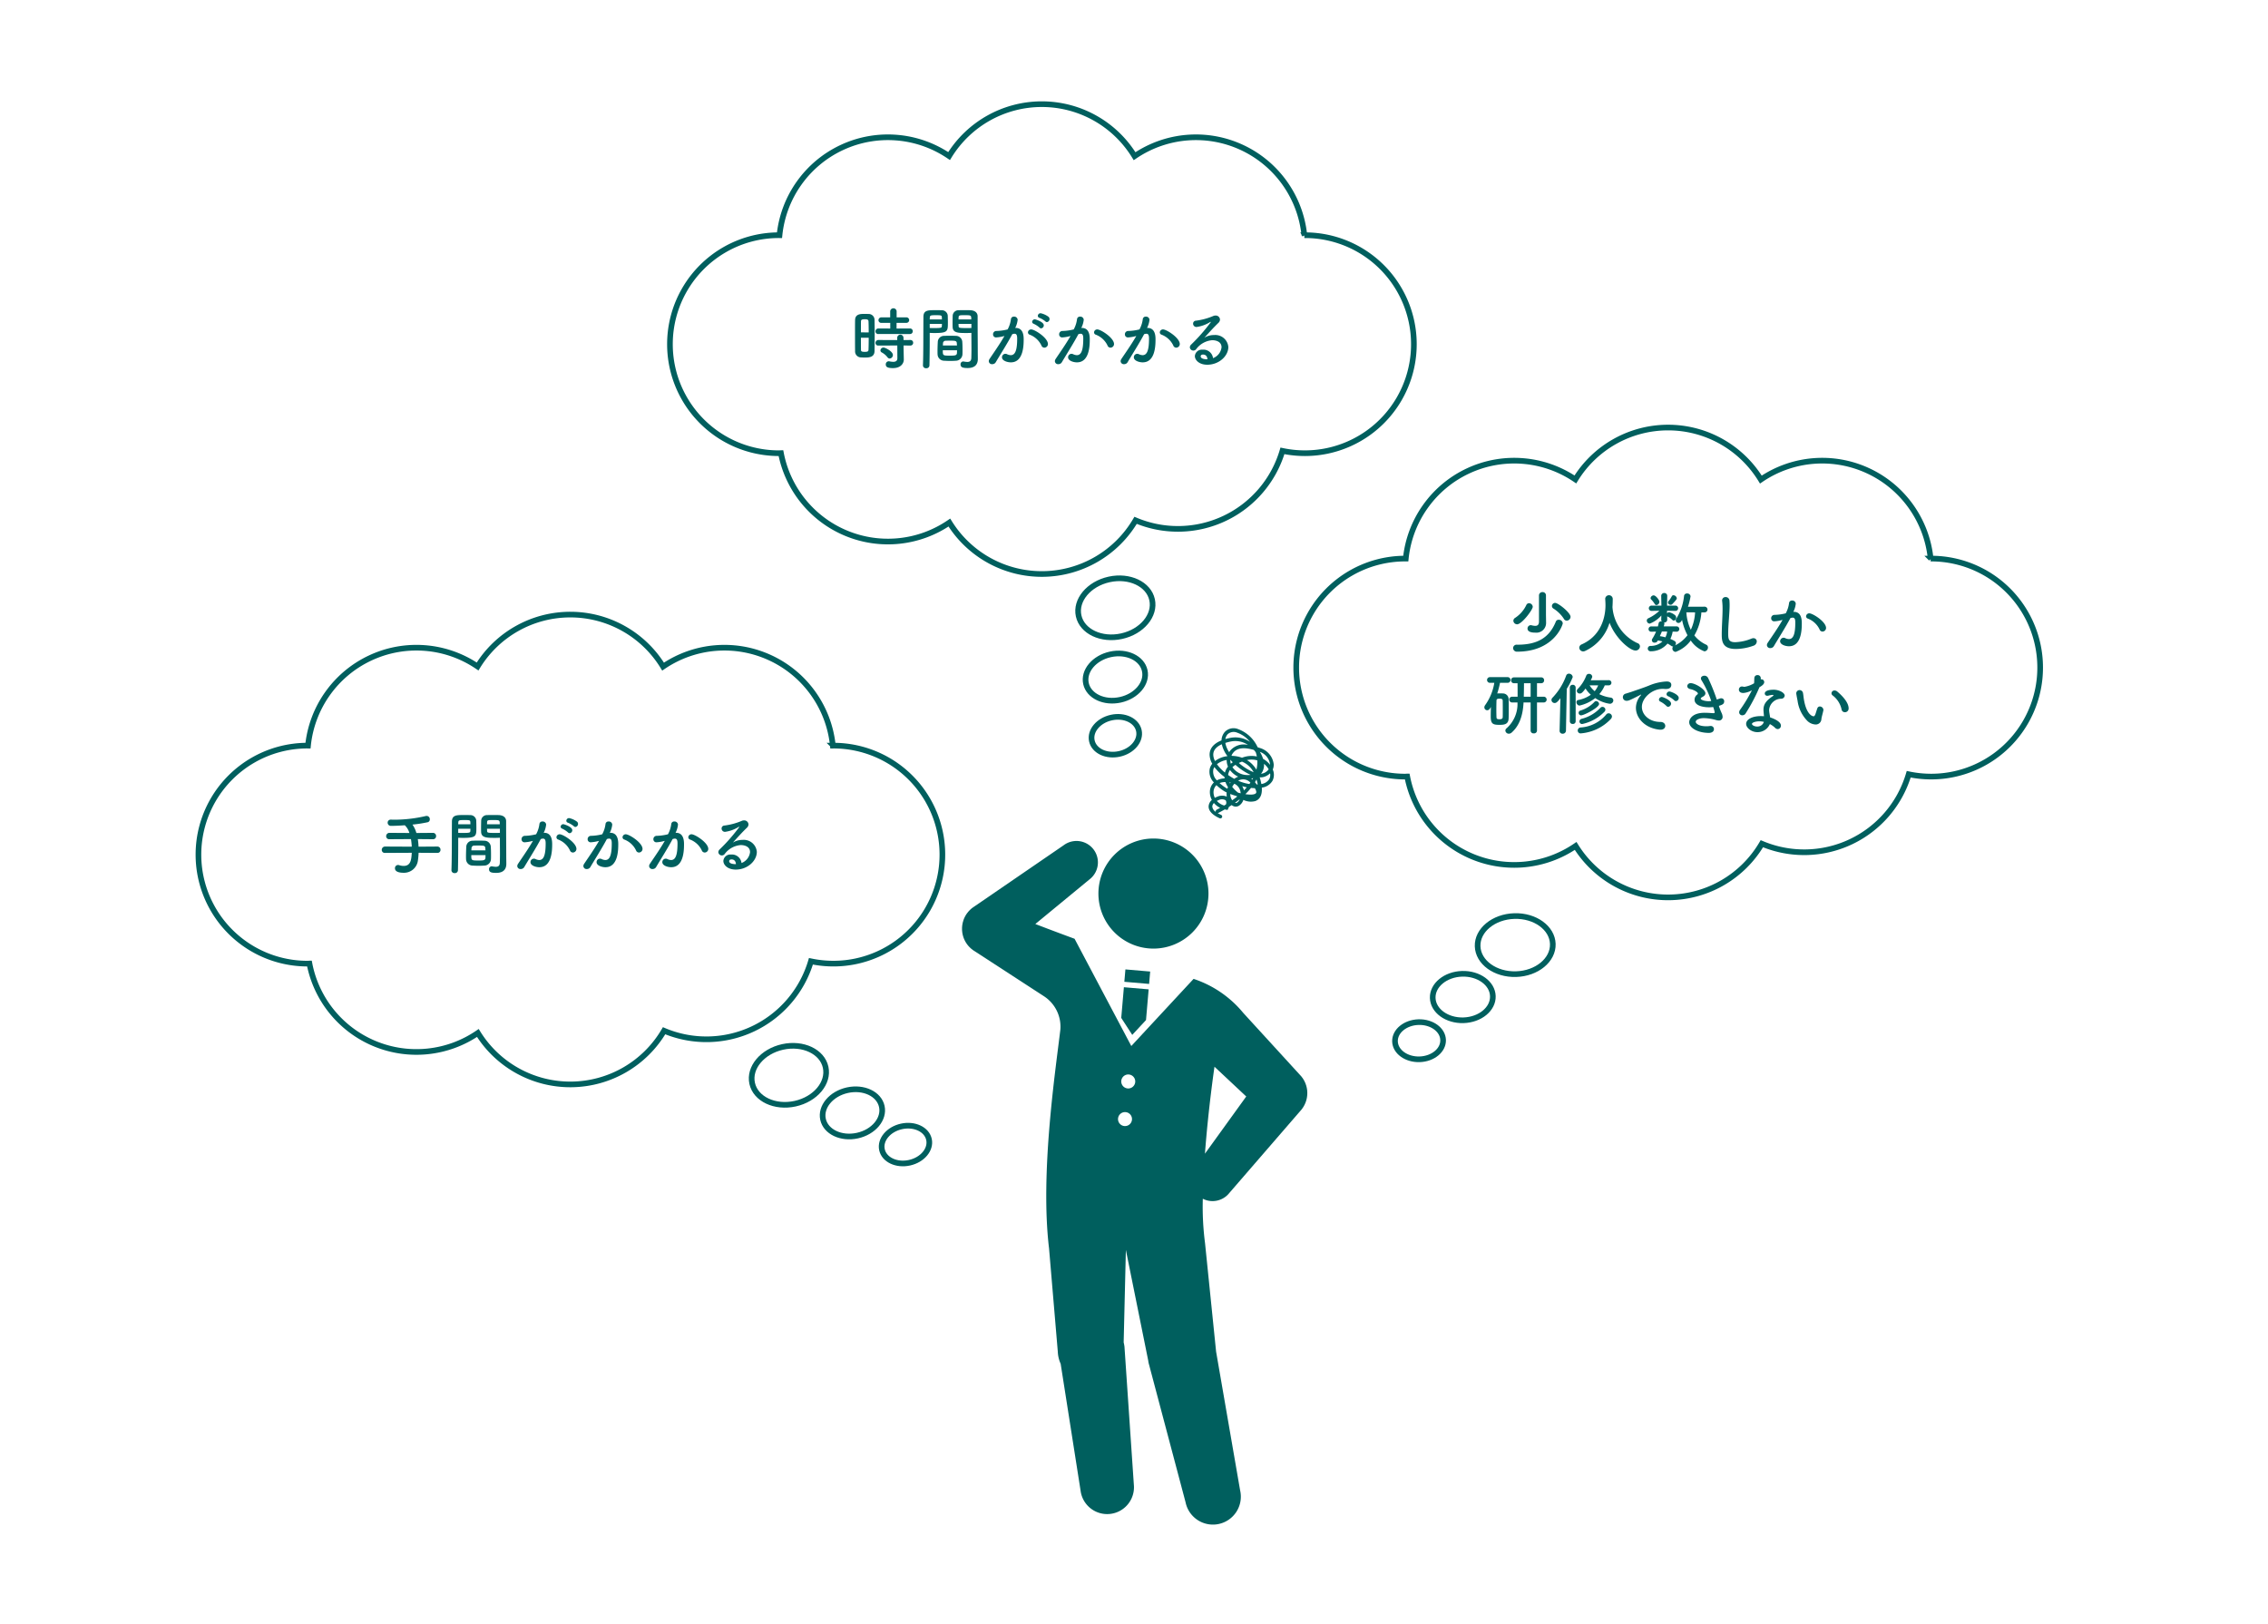 <svg xmlns="http://www.w3.org/2000/svg" viewBox="0 0 401.469 287.453"><defs><style>.cls-1{fill:#fff;}.cls-2{fill:#005f5e;}.cls-3{fill:none;stroke:#005f5e;stroke-miterlimit:10;}</style></defs><title>komaruhito_1</title><g id="レイヤー_2" data-name="レイヤー 2"><g id="レイヤー_1-2" data-name="レイヤー 1"><rect class="cls-1" width="401.469" height="287.453"/><path class="cls-2" d="M213.918,158.161a9.741,9.741,0,1,1-9.74-9.74A9.741,9.741,0,0,1,213.918,158.161Z"/><rect class="cls-2" x="200.213" y="170.673" width="2.2" height="4.401" transform="translate(11.816 358.624) rotate(-85.082)"/><polygon class="cls-2" points="200.426 183.176 202.861 180.553 203.329 175.117 198.944 174.74 198.477 180.175 200.426 183.176"/><path class="cls-2" d="M231.403,193.218c-.005-.082-.008-.162-.017-.243-.007-.06-.017-.119-.027-.179-.013-.088-.025-.177-.044-.265-.011-.054-.026-.105-.039-.158-.022-.093-.045-.185-.074-.278-.016-.049-.034-.097-.052-.147-.032-.091-.064-.184-.102-.274-.022-.053-.05-.104-.074-.157-.038-.083-.076-.166-.12-.247-.033-.062-.072-.122-.108-.183-.041-.068-.08-.138-.126-.205-.048-.07-.102-.138-.153-.206-.041-.054-.079-.109-.123-.162-.059-.071-.124-.138-.189-.206-.039-.043-.075-.088-.117-.13l-9.979-10.91a19.174,19.174,0,0,0-8.777-6.004l-11.025,11.883-10.043-18.983c-3.977-1.463-6.947-2.611-6.947-2.611l9.568-7.88a3.79,3.79,0,0,0-4.557-6.058l-15.928,10.919c-.068.047-.137.091-.205.141v.001l-.006.005c-.119.09-.236.187-.348.289-.039.037-.074.076-.113.114-.07.068-.139.135-.205.208-.068.079-.133.161-.197.243-.027.037-.059.071-.086.108a4.589,4.589,0,0,0-.646,1.235c-.027.078-.047.157-.068.236-.019.064-.041.127-.057.193-.024.101-.041.203-.059.304-.008.046-.018.091-.024.138-.014.091-.019.183-.027.274-.004.06-.012.119-.014.178-.004.071,0,.142,0,.213,0,.081-.002.162.004.243.002.047.01.093.014.139.008.105.018.21.035.314.002.022.008.043.012.066a4.587,4.587,0,0,0,1.162,2.365c.031.034.064.065.098.097.072.075.146.15.225.221.07.063.145.119.217.176.047.036.088.074.137.109a4.215,4.215,0,0,0,.353.233c.01.006.018.014.029.02l12.301,7.997a6.431,6.431,0,0,1,2.82,5.816c-.842,7.157-3.613,25.393-2.006,38.75l1.551,18.297a5.744,5.744,0,0,0,.506,2.141l3.523,22.437a4.745,4.745,0,0,0,9.43-1.06l-1.66-24.421a5.978,5.978,0,0,0-.141-.756l.391-16.358,3.955,19.582c.021.145.041.292.073.438l6.539,24.645a4.942,4.942,0,1,0,9.655-2.111l-4.254-24.568c-.005-.047-.007-.094-.013-.141l-1.94-19.027a50.225,50.225,0,0,1-.397-7.877,3.787,3.787,0,0,0,4.696-1.022l12.755-14.738.023-.027.021-.025c.056-.07.103-.144.154-.217.035-.049.072-.097.104-.147.048-.073.089-.149.131-.224.034-.059.07-.118.102-.179.041-.078.074-.158.109-.238.026-.059.055-.117.079-.177.033-.085.061-.171.089-.258.018-.057.039-.112.056-.169.025-.087.043-.177.064-.266.013-.057.027-.115.039-.173.015-.085.024-.171.035-.256.008-.064.019-.127.024-.191.008-.079.008-.157.011-.236.002-.071.007-.143.006-.214C231.412,193.355,231.407,193.287,231.403,193.218Zm-32.367,6.096a1.237,1.237,0,1,1,1.34-1.127A1.237,1.237,0,0,1,199.036,199.313Zm.574-6.658a1.238,1.238,0,1,1,1.34-1.127A1.239,1.239,0,0,1,199.61,192.656Zm13.684,11.548c.601-8.057,1.688-15.392,1.688-15.392l5.621,5.268Z"/><path class="cls-2" d="M225.298,136.201a2.091,2.091,0,0,0,.168-.901,3.392,3.392,0,0,0-2.42-2.896c-.132-.043-.273-.09-.425-.139a6.117,6.117,0,0,0-3.407-3.192l-.015-.004a2.143,2.143,0,0,0-2.389.48,2.407,2.407,0,0,0-.587,1.503c-1.735.697-2.125,1.743-2.104,2.58a3.401,3.401,0,0,0,.468,1.554,2.312,2.312,0,0,0-.424.805,2.679,2.679,0,0,0,.715,2.503,2.309,2.309,0,0,0-.709,1.568,2.881,2.881,0,0,0,.35,1.529,1.621,1.621,0,0,0-.575,1.121c-.021.552.298,1.369,1.945,2.119a.375.375,0,0,0,.037.014.324.324,0,0,0,.231-.604,6.168,6.168,0,0,1-.605-.314.321.321,0,0,0,.112-.035q.595-.309,1.13-.621c.085.019.172.037.262.051l.238.04.105-.218c.056-.114.102-.223.142-.326q.249-.158.485-.316a1.103,1.103,0,0,0,1.226.147,1.869,1.869,0,0,0,.84-1.062,3.042,3.042,0,0,0,2.09.211c.554-.187,1.296-.743,1.178-2.387a2.561,2.561,0,0,0,1.881-1.196A2.34,2.34,0,0,0,225.298,136.201Zm-1.552-.999a3.324,3.324,0,0,1,.485.471,2.968,2.968,0,0,1,.342.502,1.971,1.971,0,0,1-.918.684,1.345,1.345,0,0,1-.431.087,2.111,2.111,0,0,0,.254-.377A2.587,2.587,0,0,0,223.747,135.202Zm1.072.117a.488.488,0,0,1,0,.051c-.028-.038-.06-.076-.09-.113a4.073,4.073,0,0,0-1.143-.939,5.094,5.094,0,0,0-.572-1.24A2.721,2.721,0,0,1,224.819,135.319Zm-2.185,3.53c-.055.003-.11.005-.166.007-.112-.155-.225-.293-.318-.404q.148-.245.271-.484A8.729,8.729,0,0,1,222.634,138.849Zm-.072-4.258a5.499,5.499,0,0,1-.158,1.647,4.827,4.827,0,0,0-1.678-1.701A3.739,3.739,0,0,1,222.562,134.591Zm-3.269.458q.259-.125.556-.239a4.113,4.113,0,0,1,2.067,1.874A9.355,9.355,0,0,1,219.293,135.048Zm2.087,2.107a4.4,4.4,0,0,1-.707.024,3.182,3.182,0,0,1-2.513-1.395,3.942,3.942,0,0,1,.535-.407A10.513,10.513,0,0,0,221.38,137.155Zm.44.584c-.041.076-.084.153-.128.23-.07-.062-.141-.12-.211-.172C221.599,137.781,221.712,137.762,221.819,137.739Zm.418-4.649c.018.023.034.047.051.07a5.495,5.495,0,0,1,.191.738,4.591,4.591,0,0,0-2.515.179c-.04.014-.078.027-.116.041a5.43,5.43,0,0,0-1.785-.326c-.022-.027-.044-.055-.065-.082a2.462,2.462,0,0,1,.264-.431c.854-1.128,2.404-.907,3.688-.542C222.052,132.853,222.149,132.972,222.237,133.09Zm-4.865,6.236c-.038.094-.073.189-.103.285a3.495,3.495,0,0,1-.309-.178,8.702,8.702,0,0,1-1.078-.825,2.569,2.569,0,0,1,.893-.181c.05-.002.1-.003.148-.003A4.292,4.292,0,0,0,217.372,139.326Zm.267-.856c.07.01.139.022.206.037-.038.051-.077.103-.113.157C217.698,138.599,217.667,138.535,217.638,138.47Zm.239-3.288a1.975,1.975,0,0,1-.083-.708c.134.152.275.303.422.45Q218.033,135.051,217.878,135.182Zm-1.045,1.565a7.714,7.714,0,0,1-1.416-1.482,3.738,3.738,0,0,1,1.728-.75,2.723,2.723,0,0,0,.23,1.174A2.765,2.765,0,0,0,216.833,136.746Zm.746-3.616a4.313,4.313,0,0,1-.678-1.633,9.017,9.017,0,0,1,1.018-.258,4.019,4.019,0,0,1,2.994.612,3.166,3.166,0,0,0-3.169,1.038C217.685,132.968,217.63,133.049,217.579,133.13Zm-.274-3.162a1.576,1.576,0,0,1,1.702-.282l.011.003a5.017,5.017,0,0,1,2.241,1.613,4.649,4.649,0,0,0-3.464-.699c-.323.063-.62.136-.892.215A1.752,1.752,0,0,1,217.304,129.968Zm-2.537,3.647c-.022-.905.648-1.496,1.512-1.882a5.327,5.327,0,0,0,.962,2.05.374.374,0,0,1,.022.032l-.007.025a4.494,4.494,0,0,0-2.18.864A2.575,2.575,0,0,1,214.767,133.615Zm.019,2.555a1.591,1.591,0,0,1,.18-.399,8.615,8.615,0,0,0,1.784,1.746c.004.09.011.178.021.262l-.021.001a3.104,3.104,0,0,0-1.346.338A2.123,2.123,0,0,1,214.786,136.17Zm.029,3.934a1.721,1.721,0,0,1,.508-1.133,8.785,8.785,0,0,0,1.282,1.004,4.498,4.498,0,0,0,.529.29,2.789,2.789,0,0,0,.026.738,2.061,2.061,0,0,0-1.655.003,3.132,3.132,0,0,0-.463.212A2.246,2.246,0,0,1,214.815,140.103Zm.552,3.216a.323.323,0,0,0-.162.373,1.242,1.242,0,0,1-.613-.954.944.944,0,0,1,.297-.601,3.347,3.347,0,0,0,1.097.851C215.783,143.1,215.578,143.21,215.367,143.32Zm1.332-.742a2.716,2.716,0,0,1-1.296-.818,2.317,2.317,0,0,1,.323-.144,1.248,1.248,0,0,1,1.236.042.786.786,0,0,1,.041.735Q216.854,142.485,216.699,142.578Zm1.796-4.724a10.38,10.38,0,0,1-1.097-.678,1.985,1.985,0,0,1,.324-.885,3.756,3.756,0,0,0,1.46,1.179A2.917,2.917,0,0,0,218.495,137.854Zm.009.872a1.891,1.891,0,0,1,1.044,1.264,2.185,2.185,0,0,1,.067.423c-.152-.035-.306-.072-.457-.113a5.451,5.451,0,0,1-1.038-1.028A2.946,2.946,0,0,1,218.504,138.725Zm-.388,2.93a1.924,1.924,0,0,1-.338-1.119c.338.128.711.252,1.1.36.04.029.082.059.123.088Q218.582,141.325,218.116,141.656Zm.843.421a.419.419,0,0,1-.347.022q.445-.321.836-.641A1.197,1.197,0,0,1,218.959,142.077Zm1.235-2.173c-.006-.026-.013-.051-.02-.077a2.646,2.646,0,0,0-.287-.684,7.689,7.689,0,0,0,.813.209C220.541,139.537,220.373,139.721,220.194,139.903Zm-1.019-1.718a1.728,1.728,0,0,1,2.164.339c-.057.083-.116.166-.178.249l-.03-.004A7.631,7.631,0,0,1,219.175,138.185Zm3.142,2.213c-.245.28-.992.299-1.872.17a12.071,12.071,0,0,0,1.003-1.107c.237.025.462.04.672.044C222.379,139.927,222.453,140.243,222.317,140.399Zm2.359-2.496a1.954,1.954,0,0,1-1.399.865,9.671,9.671,0,0,0-.295-1.181,2.12,2.12,0,0,0,.913-.127,2.84,2.84,0,0,0,.927-.583A1.531,1.531,0,0,1,224.676,137.903Z"/><path class="cls-2" d="M74.101,150.944a13.102,13.102,0,0,1-.12,1.331,2.477,2.477,0,0,1-2.542,2.207c-.78,0-1.523-.18-1.523-.792a.556.556,0,0,1,.54-.588.682.682,0,0,1,.204.036,2.734,2.734,0,0,0,.791.132c1.295,0,1.367-1.188,1.439-2.326l-4.726.023a.527.527,0,0,1-.587-.527.583.583,0,0,1,.587-.6l4.726.023a12.146,12.146,0,0,0-.144-1.343l-3.802.023a.527.527,0,0,1-.588-.527.583.583,0,0,1,.588-.6l3.526.024a3.111,3.111,0,0,0-.815-1.367c-.936.071-1.811.107-2.435.107a.564.564,0,0,1-.6-.563.532.532,0,0,1,.576-.54h.012c.168,0,.348.013.528.013a24.535,24.535,0,0,0,5.613-.648.949.949,0,0,1,.18-.023.571.571,0,0,1,.552.611.492.492,0,0,1-.36.504,23.874,23.874,0,0,1-2.71.42,4.77,4.77,0,0,1,.695,1.487l2.926-.024a.55.55,0,0,1,.564.576.531.531,0,0,1-.564.551l-2.674-.023a11.606,11.606,0,0,1,.132,1.343l3.322-.023a.55.55,0,0,1,.563.575.53.53,0,0,1-.563.552Z"/><path class="cls-2" d="M80.488,154.541a.522.522,0,0,1-.575-.491v-.024c.084-2.194.06-5.984.084-8.587,0-1.176.827-1.176,2.051-1.176.455,0,.936,0,1.163.012a1.044,1.044,0,0,1,1.092.948c.012.419.023.852.023,1.271,0,1.512-.023,1.812-2.387,1.812-.312,0-.611-.012-.827-.024v1.08c0,1.295-.012,2.974-.048,4.665A.526.526,0,0,1,80.488,154.541Zm2.782-8.647c0-.132-.012-.252-.012-.371-.023-.336-.084-.372-1.043-.372-.983,0-1.067.036-1.092.468,0,.084-.012.18-.012.275Zm-2.158.792v.731c.168.012.527.012.888.012,1.163,0,1.247-.048,1.259-.384,0-.107.012-.228.012-.359Zm4.653,6.524c-.324.023-.684.036-1.031.036-.36,0-.72-.013-1.044-.036a1.162,1.162,0,0,1-1.188-1.115c-.012-.168-.012-.372-.012-.576,0-.539.024-1.163.048-1.643a1.106,1.106,0,0,1,1.128-1.067c.312-.013.647-.024.972-.024.396,0,.791.012,1.139.024a1.126,1.126,0,0,1,1.092.983c.036.42.048.947.048,1.439,0,.312,0,.6-.012.851A1.186,1.186,0,0,1,85.766,153.21Zm-2.339-1.847c0,.936.012.947,1.247.947.888,0,1.235-.012,1.26-.479,0-.133.012-.3.012-.468Zm2.507-.852c0-.145-.024-.265-.024-.372-.023-.443-.252-.479-1.067-.479-.3,0-.623,0-.911.012a.461.461,0,0,0-.468.479c0,.108-.024.229-.024.36Zm1.679-2.207c-1.415,0-2.41,0-2.446-1.056-.012-.24-.012-.504-.012-.756,0-.419.012-.852.023-1.271a1.02,1.02,0,0,1,1.067-.948c.229-.012.731-.012,1.199-.012.349,0,.684,0,.888.012.888.049,1.26.528,1.26,1.067v.899c0,1.8.023,3.658.023,5.182,0,.563.013,1.067.013,1.487,0,.852-.42,1.595-1.787,1.595-.84,0-1.271-.107-1.271-.636a.483.483,0,0,1,.468-.527c.036,0,.06.012.096.012a4.271,4.271,0,0,0,.636.072c.396,0,.695-.144.708-.731.012-.479.023-.996.023-1.535,0-.804-.012-1.631-.012-2.387v-.492C88.273,148.293,87.96,148.305,87.612,148.305Zm.852-2.411c0-.731-.023-.743-1.127-.743-.96,0-1.092,0-1.115.384,0,.107-.013.24-.013.359Zm.024.792h-2.279c0,.132.013.252.013.359.012.336.048.384,1.319.384.396,0,.779,0,.947-.012Z"/><path class="cls-2" d="M94.239,148.857a6.587,6.587,0,0,1-1.355.228.522.522,0,0,1-.563-.54.579.579,0,0,1,.6-.6,8.985,8.985,0,0,0,1.979-.275,5.073,5.073,0,0,0,.588-1.835.508.508,0,0,1,.54-.432.604.604,0,0,1,.647.552,4.098,4.098,0,0,1-.432,1.451H96.338c1.367,0,1.403,1.475,1.403,2.026,0,1.067-.048,4.066-2.267,4.066-.684,0-1.571-.312-1.571-.888a.611.611,0,0,1,.876-.563,1.618,1.618,0,0,0,.671.18c.78,0,1.14-.84,1.14-2.938,0-.492-.072-.852-.456-.852a.729.729,0,0,0-.216.024c-.048.012-.12.035-.191.048-.899,1.69-2.159,3.657-2.927,4.965a.709.709,0,0,1-.623.348.559.559,0,0,1-.612-.516.732.732,0,0,1,.145-.42c.527-.804,1.774-2.555,2.626-4.054Zm6.645,1.655a3.811,3.811,0,0,0-2.063-1.907.436.436,0,0,1-.323-.408.559.559,0,0,1,.575-.527c.612,0,2.963,1.487,2.963,2.591a.64.64,0,0,1-.636.636A.558.558,0,0,1,100.884,150.512Zm-.336-3.167a4.062,4.062,0,0,0-1.008-.659c-.216-.084-.3-.216-.3-.36a.478.478,0,0,1,.492-.443c.06,0,1.571.432,1.571,1.067a.524.524,0,0,1-.468.527A.375.375,0,0,1,100.548,147.345Zm1.031-1.104a4.138,4.138,0,0,0-1.02-.611.382.382,0,0,1-.312-.372.488.488,0,0,1,.491-.455,3.549,3.549,0,0,1,1.403.636.539.539,0,0,1-.287.936A.4.4,0,0,1,101.579,146.241Z"/><path class="cls-2" d="M105.939,148.857a6.58,6.58,0,0,1-1.354.228.523.523,0,0,1-.564-.54.579.579,0,0,1,.6-.6,8.99,8.99,0,0,0,1.979-.275,5.093,5.093,0,0,0,.588-1.835.507.507,0,0,1,.539-.432.604.604,0,0,1,.647.552,4.098,4.098,0,0,1-.432,1.451h.097c1.367,0,1.402,1.475,1.402,2.026,0,1.067-.048,4.066-2.267,4.066-.684,0-1.571-.312-1.571-.888a.611.611,0,0,1,.876-.563,1.621,1.621,0,0,0,.672.18c.779,0,1.139-.84,1.139-2.938,0-.492-.071-.852-.455-.852a.726.726,0,0,0-.216.024c-.048.012-.12.035-.192.048-.899,1.69-2.158,3.657-2.926,4.965a.711.711,0,0,1-.624.348.559.559,0,0,1-.611-.516.73.73,0,0,1,.144-.42c.527-.804,1.775-2.555,2.627-4.054Zm6.645,1.655a3.812,3.812,0,0,0-2.062-1.907.437.437,0,0,1-.324-.408.559.559,0,0,1,.576-.527c.611,0,2.962,1.487,2.962,2.591a.639.639,0,0,1-.636.636A.559.559,0,0,1,112.583,150.512Z"/><path class="cls-2" d="M117.579,148.857a6.58,6.58,0,0,1-1.355.228.523.523,0,0,1-.564-.54.579.579,0,0,1,.6-.6,8.99,8.99,0,0,0,1.979-.275,5.092,5.092,0,0,0,.588-1.835.507.507,0,0,1,.539-.432.604.604,0,0,1,.647.552,4.098,4.098,0,0,1-.432,1.451h.097c1.367,0,1.402,1.475,1.402,2.026,0,1.067-.048,4.066-2.267,4.066-.684,0-1.571-.312-1.571-.888a.611.611,0,0,1,.876-.563,1.621,1.621,0,0,0,.672.18c.779,0,1.139-.84,1.139-2.938,0-.492-.071-.852-.455-.852a.726.726,0,0,0-.216.024c-.048.012-.12.035-.192.048-.899,1.69-2.158,3.657-2.926,4.965a.711.711,0,0,1-.624.348.559.559,0,0,1-.611-.516.73.73,0,0,1,.144-.42c.527-.804,1.775-2.555,2.627-4.054Zm6.645,1.655a3.812,3.812,0,0,0-2.062-1.907.437.437,0,0,1-.324-.408.559.559,0,0,1,.576-.527c.611,0,2.962,1.487,2.962,2.591a.639.639,0,0,1-.636.636A.559.559,0,0,1,124.224,150.512Z"/><path class="cls-2" d="M132.769,150.835c0-1.259-1.523-1.259-1.631-1.259a3.926,3.926,0,0,0-2.867,1.595.606.606,0,0,1-.479.24.622.622,0,0,1-.636-.576.704.704,0,0,1,.24-.491,31.485,31.485,0,0,0,3.478-3.97.031.031,0,0,0-.035-.036.299.299,0,0,0-.084.023,6.102,6.102,0,0,1-2.399.876.589.589,0,0,1-.623-.588.515.515,0,0,1,.504-.527,11.48,11.48,0,0,0,3.034-.815.971.971,0,0,1,.432-.097.754.754,0,0,1,.791.708.838.838,0,0,1-.275.588c-.815.779-1.739,1.799-2.495,2.639a3.152,3.152,0,0,1,1.716-.48,2.315,2.315,0,0,1,2.53,2.111c0,1.606-1.655,3.142-3.729,3.142-1.439,0-2.195-.827-2.195-1.535a1.232,1.232,0,0,1,1.344-1.127,1.709,1.709,0,0,1,1.87,1.499A2.355,2.355,0,0,0,132.769,150.835Zm-3.274,1.283c-.407,0-.42.264-.42.312,0,.468.815.527,1.115.527h.084C130.238,152.443,129.974,152.118,129.494,152.118Z"/><path class="cls-3" d="M147.525,131.978c-.033,0-.065.005-.099.005a19.291,19.291,0,0,0-30.05-13.992,19.253,19.253,0,0,0-32.835-.022,19.293,19.293,0,0,0-30.021,14.013c-.033-0-.065-.005-.099-.005a19.293,19.293,0,0,0,0,38.587c.12,0,.235-.016.354-.018a19.282,19.282,0,0,0,29.814,12.293,19.256,19.256,0,0,0,32.965-.395,19.299,19.299,0,0,0,25.993-12.295,19.293,19.293,0,1,0,3.977-38.172Z"/><ellipse class="cls-3" cx="139.647" cy="190.331" rx="6.657" ry="5.143" transform="translate(-37.548 34.353) rotate(-12.376)"/><ellipse class="cls-3" cx="150.89" cy="196.984" rx="5.325" ry="4.115" transform="translate(-38.712 36.917) rotate(-12.376)"/><ellipse class="cls-3" cx="160.283" cy="202.593" rx="4.26" ry="3.292" transform="translate(-39.696 39.06) rotate(-12.376)"/><ellipse class="cls-3" cx="268.216" cy="167.283" rx="6.657" ry="5.143" transform="translate(-4.957 8.223) rotate(-1.74)"/><ellipse class="cls-3" cx="258.935" cy="176.476" rx="5.325" ry="4.115" transform="translate(-5.24 7.946) rotate(-1.74)"/><ellipse class="cls-3" cx="251.194" cy="184.207" rx="4.26" ry="3.292" transform="translate(-5.479 7.714) rotate(-1.74)"/><path class="cls-3" d="M341.848,98.872c-.033,0-.065.005-.099.005a19.291,19.291,0,0,0-30.05-13.992,19.253,19.253,0,0,0-32.835-.022,19.293,19.293,0,0,0-30.021,14.013c-.033-0-.065-.005-.099-.005a19.293,19.293,0,0,0,0,38.587c.12,0,.235-.016.354-.018a19.282,19.282,0,0,0,29.814,12.293,19.256,19.256,0,0,0,32.965-.395,19.299,19.299,0,0,0,25.993-12.295,19.293,19.293,0,1,0,3.977-38.172Z"/><path class="cls-2" d="M268.536,114.113h.108c3.346,0,5.565-1.127,6.752-4.066a.518.518,0,0,1,.516-.348.698.698,0,0,1,.72.623c0,.24-1.511,5.025-8.072,5.025a.662.662,0,0,1-.72-.635.617.617,0,0,1,.684-.6Zm-.647-4.246a.611.611,0,0,1,.312-.504,5.574,5.574,0,0,0,1.979-2.266.515.515,0,0,1,.479-.324.675.675,0,0,1,.66.623c0,.539-1.943,3.107-2.77,3.107A.67.67,0,0,1,267.888,109.867Zm5.792.385v.023a1.718,1.718,0,0,1-1.907,1.703c-1.14,0-1.379-.385-1.379-.721a.585.585,0,0,1,.552-.6.549.549,0,0,1,.132.012,2.964,2.964,0,0,0,.672.109c.408,0,.671-.18.671-.779v-4.594a.591.591,0,0,1,.624-.6.574.574,0,0,1,.612.6v3.453Zm3.154-.709a5.976,5.976,0,0,0-1.847-1.822.537.537,0,0,1-.276-.455.571.571,0,0,1,.576-.553c.527,0,2.722,1.727,2.722,2.471a.695.695,0,0,1-.671.672A.57.57,0,0,1,276.835,109.543Z"/><path class="cls-2" d="M285.429,107.492a.234.234,0,0,1,.012.096,7.612,7.612,0,0,0,4.389,6.236.617.617,0,0,1,.468.588.764.764,0,0,1-.791.732c-1.02,0-3.55-2.184-4.594-4.918a8.05,8.05,0,0,1-4.317,4.99.798.798,0,0,1-.348.084.69.69,0,0,1-.695-.66.652.652,0,0,1,.444-.588c4.089-1.822,4.197-6.033,4.197-6.932,0-.359-.024-.768-.048-1.127v-.037a.668.668,0,0,1,1.332.037c0,.42-.012.936-.048,1.451Z"/><path class="cls-2" d="M301.171,108.393a9.33,9.33,0,0,1-1.247,4.078,5.699,5.699,0,0,0,2.075,1.631.527.527,0,0,1,.336.504.681.681,0,0,1-.624.684,5.082,5.082,0,0,1-2.423-1.92,5.868,5.868,0,0,1-2.674,2.016.597.597,0,0,1-.576-.6.477.477,0,0,1,.144-.359h-.048a.46.46,0,0,1-.287-.098,6.094,6.094,0,0,0-.672-.42,3.811,3.811,0,0,1-2.998,1.367.474.474,0,1,1,0-.947,3.038,3.038,0,0,0,2.099-.791,5.91,5.91,0,0,0-.815-.18l-.049.096a.503.503,0,0,1-.479.287.436.436,0,0,1-.443-.684,8.883,8.883,0,0,0,.659-1.258l-.827.012h-.012a.451.451,0,0,1-.492-.455.473.473,0,0,1,.504-.48h1.151a5.1,5.1,0,0,0,.132-.576.417.417,0,0,1,.456-.312c.036,0,.071.014.107.014a.497.497,0,0,1-.107-.336l.023-.721a5.376,5.376,0,0,1-2.051,1.439.55.55,0,0,1-.527-.539.445.445,0,0,1,.3-.42,7.37,7.37,0,0,0,1.931-1.32l-1.343.025H292.38a.474.474,0,0,1-.516-.469.485.485,0,0,1,.528-.467h1.703l-.036-1.691v-.012a.512.512,0,0,1,.539-.527.502.502,0,0,1,.528.527v.012l-.036,1.691h1.463a.469.469,0,1,1,.012.936h-.012l-1.463-.025.012.48a.423.423,0,0,1,.336-.229,2.563,2.563,0,0,1,1.067.529.542.542,0,0,1,.204.418c0,.277-.192.541-.42.541a.419.419,0,0,1-.288-.145,2.53,2.53,0,0,0-.815-.564c-.036-.012-.048-.035-.072-.059l.013.588v.023a.498.498,0,0,1-.54.492h-.048a.245.245,0,0,1,.084.203.239.239,0,0,1-.012.084,3.026,3.026,0,0,1-.108.408h2.255a.469.469,0,1,1,.012.936h-.012l-.672-.012a5.044,5.044,0,0,1-.407,1.295c.923.383.983.539.983.768a.625.625,0,0,1-.145.371,6.081,6.081,0,0,0,2.195-1.799,9.66,9.66,0,0,1-.96-2.711c-.203.408-.42.541-.636.541a.478.478,0,0,1-.479-.457.532.532,0,0,1,.084-.287,9.414,9.414,0,0,0,1.379-4.018.493.493,0,0,1,.528-.455.576.576,0,0,1,.623.502,12.106,12.106,0,0,1-.455,1.848l2.95-.012a.504.504,0,0,1,0,1.008Zm-8.275-1.512a4.782,4.782,0,0,0-.635-.803.328.328,0,0,1-.084-.217.568.568,0,0,1,.551-.48c.36,0,1.008.805,1.008,1.141a.586.586,0,0,1-.516.576A.363.363,0,0,1,292.896,106.881Zm1.355,4.893h-.072c-.107.277-.239.553-.359.828a6.792,6.792,0,0,1,.983.205,3.346,3.346,0,0,0,.312-1.02Zm1.476-4.725a.449.449,0,0,1-.468-.396.425.425,0,0,1,.12-.275,5.278,5.278,0,0,0,.563-.852.303.303,0,0,1,.288-.168.627.627,0,0,1,.587.541c0,.119-.035.227-.779,1.018A.404.404,0,0,1,295.727,107.049Zm2.782,1.332a8.288,8.288,0,0,0,.792,3.094,8.281,8.281,0,0,0,.755-3.082Z"/><path class="cls-2" d="M307.27,114.869c-2.398,0-2.494-1.393-2.494-2.58,0-1.367.144-3.105.144-4.521a11.179,11.179,0,0,0-.072-1.367c0-.035-.012-.084-.012-.119a.591.591,0,0,1,.624-.6.651.651,0,0,1,.672.576c.023.264.035.551.035.863,0,1.475-.251,3.357-.251,4.965,0,.984.048,1.584,1.234,1.584a8.251,8.251,0,0,0,2.867-.625.982.982,0,0,1,.371-.084.565.565,0,0,1,.588.576.826.826,0,0,1-.588.756A9.344,9.344,0,0,1,307.27,114.869Z"/><path class="cls-2" d="M315.442,109.748a6.634,6.634,0,0,1-1.354.227.522.522,0,0,1-.564-.539.578.578,0,0,1,.6-.6,8.99,8.99,0,0,0,1.979-.275,5.104,5.104,0,0,0,.588-1.836.508.508,0,0,1,.539-.432.605.605,0,0,1,.647.553,4.103,4.103,0,0,1-.432,1.451h.097c1.367,0,1.402,1.475,1.402,2.025,0,1.068-.048,4.066-2.267,4.066-.684,0-1.571-.312-1.571-.887a.645.645,0,0,1,.624-.625.661.661,0,0,1,.252.061,1.621,1.621,0,0,0,.672.18c.779,0,1.139-.84,1.139-2.938,0-.492-.071-.852-.455-.852a.754.754,0,0,0-.216.023c-.048.012-.12.035-.192.049-.899,1.689-2.158,3.656-2.926,4.965a.711.711,0,0,1-.624.348.559.559,0,0,1-.611-.516.728.728,0,0,1,.144-.42c.527-.805,1.775-2.555,2.627-4.055Zm6.645,1.654a3.807,3.807,0,0,0-2.062-1.906.437.437,0,0,1-.324-.408.56.56,0,0,1,.576-.527c.611,0,2.962,1.486,2.962,2.59a.639.639,0,0,1-.636.637A.56.56,0,0,1,322.087,111.403Z"/><path class="cls-2" d="M263.735,125.418a.589.589,0,0,1-.479.301.518.518,0,0,1-.504-.516.647.647,0,0,1,.12-.361,9.378,9.378,0,0,0,1.643-3.98h-.78a.504.504,0,1,1,0-1.008H266.878a.504.504,0,1,1,0,1.008h-1.355a14.912,14.912,0,0,1-.492,1.883c.18-.012.36-.012.528-.012.18,0,.348,0,.516.012a1.006,1.006,0,0,1,.972,1.008c.024.539.024,1.139.024,1.727s0,1.176-.024,1.691c-.036,1.078-.84,1.127-1.631,1.127-1.164,0-1.535-.18-1.535-1.488,0-.539.012-1.115.036-1.678Zm2.279.301c0-.588,0-1.213-.012-1.703,0-.336-.312-.348-.552-.348-.396,0-.552.07-.552.359-.012.455-.024,1.031-.024,1.607,0,.467.012.936.024,1.318.012.301.168.359.552.359.3,0,.54-.072.552-.371C266.014,126.582,266.014,126.162,266.014,125.719Zm4.929-1.381h-1.259v.098c-.132,2.398-.828,4.113-2.111,5.24a.74.74,0,0,1-.479.191.608.608,0,0,1-.624-.551.517.517,0,0,1,.204-.396,5.735,5.735,0,0,0,1.943-4.533l.012-.049h-.996a.511.511,0,0,1,0-1.02h1.007c0-.826,0-1.75-.012-2.387h-.648a.491.491,0,0,1-.492-.516.484.484,0,0,1,.492-.516h4.846a.487.487,0,0,1,.503.516.493.493,0,0,1-.503.516h-.756v2.387h1.2a.51.51,0,0,1,0,1.02h-1.2v4.99a.509.509,0,0,1-.563.48.503.503,0,0,1-.564-.48Zm0-3.406h-1.175c0,.588-.012,1.512-.036,2.387h1.211Z"/><path class="cls-2" d="M276.071,129.34l.144-5.756c-.48.623-.72.852-1.02.852a.557.557,0,0,1-.563-.529.573.573,0,0,1,.167-.395,11.177,11.177,0,0,0,2.435-3.922.499.499,0,0,1,.492-.348.667.667,0,0,1,.671.6,11.695,11.695,0,0,1-1.055,2.074l-.144,7.424a.552.552,0,0,1-.588.527.502.502,0,0,1-.54-.516Zm1.811-7.615a.49.49,0,0,1,.516-.516.496.496,0,0,1,.516.516v5.961a.47.47,0,0,1-.516.455.477.477,0,0,1-.516-.455Zm6.188-.42a5.769,5.769,0,0,1-.971,1.559,6.32,6.32,0,0,0,2.015.611.514.514,0,0,1,.468.504.604.604,0,0,1-.647.588,6.031,6.031,0,0,1-2.555-1.008,6.832,6.832,0,0,1-2.807,1.332.611.611,0,0,1-.516-.611.359.359,0,0,1,.3-.373,5.717,5.717,0,0,0,2.243-.936,4.765,4.765,0,0,1-.935-1.104c-.624.852-.804.889-1.02.889a.497.497,0,0,1-.528-.455.537.537,0,0,1,.18-.373,6.693,6.693,0,0,0,1.5-2.35.473.473,0,0,1,.468-.301.549.549,0,0,1,.587.48c0,.059,0,.131-.264.658l3.202-.023a.456.456,0,1,1,0,.912Zm-4.246,8.504a.501.501,0,0,1-.54-.504.54.54,0,0,1,.528-.541,6.444,6.444,0,0,0,4.521-2.303.528.528,0,0,1,.419-.203.59.59,0,0,1,.588.551.689.689,0,0,1-.192.445A8.203,8.203,0,0,1,279.825,129.809Zm.048-3.191a.439.439,0,0,1-.432-.443.422.422,0,0,1,.324-.408,5.648,5.648,0,0,0,2.507-1.559.37.37,0,0,1,.264-.107.542.542,0,0,1,.528.49C283.064,125.25,280.401,126.617,279.873,126.617Zm.204,1.535a.465.465,0,0,1-.492-.455.499.499,0,0,1,.408-.469,6.844,6.844,0,0,0,3.298-1.941.483.483,0,0,1,.372-.168.514.514,0,0,1,.516.49.582.582,0,0,1-.192.396A7.761,7.761,0,0,1,280.077,128.153Zm1.307-6.848a3.943,3.943,0,0,0,.899,1.031,3.945,3.945,0,0,0,.624-1.031Z"/><path class="cls-2" d="M293.948,129.16h-.12c-2.603-.24-4.246-2.039-4.246-3.887a3.373,3.373,0,0,1,.864-2.193.254.254,0,0,0,.06-.109.025.025,0,0,0-.024-.023.377.377,0,0,0-.119.049c-1.883.971-2.111,1.043-2.375,1.043a.642.642,0,0,1-.18-1.271c.252-.084.936-.287,1.295-.42.563-.203,1.56-.516,2.746-.982a9.121,9.121,0,0,1,3.179-.744c.6,0,.815.275.815.588,0,.611-.504.742-.959.742a2.276,2.276,0,0,1-.276-.012,2.361,2.361,0,0,0-.288-.012c-1.858,0-3.682,1.584-3.682,3.191,0,1.438,1.367,2.662,3.25,2.662.6,0,.888.348.888.707C294.775,128.824,294.5,129.16,293.948,129.16Zm1.031-4.209a4.488,4.488,0,0,0-1.02-.744.403.403,0,0,1-.3-.371.508.508,0,0,1,.527-.469c.156,0,1.619.551,1.619,1.176a.572.572,0,0,1-.516.562A.414.414,0,0,1,294.98,124.951Zm1.379-.996a4.212,4.212,0,0,0-1.043-.707.418.418,0,0,1-.312-.373.516.516,0,0,1,.528-.479c.191,0,1.631.516,1.631,1.139a.554.554,0,0,1-.504.564A.441.441,0,0,1,296.358,123.955Z"/><path class="cls-2" d="M304.328,125.143a10.347,10.347,0,0,0,.444,1.104,1.763,1.763,0,0,1,.155.611.626.626,0,0,1-.672.672,1.876,1.876,0,0,1-.539-.096,8.227,8.227,0,0,0-2.111-.324c-.875,0-1.438.336-1.438.646,0,.289.527.793,1.87.793a4.07,4.07,0,0,0,.588-.037.598.598,0,0,1,.145-.012.555.555,0,0,1,.623.541c0,.527-.504.684-.888.684-1.906,0-3.489-.852-3.489-1.896,0-.443.432-1.666,2.734-1.666.491,0,.947.035,1.295.059.084,0,.156.014.228.014.132,0,.252,0,.252-.18a6.032,6.032,0,0,0-.264-.912,5.795,5.795,0,0,1-.779.047c-.229,0-2.519-.023-2.519-1.354a1.143,1.143,0,0,1,.468-.9.232.232,0,0,0,.12-.191c0-.24-.72-.648-1.308-.768-.396-.072-.576-.312-.576-.541a.575.575,0,0,1,.624-.516c.756,0,2.591,1.08,2.591,1.799,0,.289-.24.492-.516.637-.216.107-.312.215-.312.312,0,.203.684.443,1.38.443a3.059,3.059,0,0,0,.479-.037,17.947,17.947,0,0,0-1.703-3.645.642.642,0,0,1-.12-.35c0-.299.3-.479.612-.479a.718.718,0,0,1,.659.408,34.694,34.694,0,0,1,1.535,3.812c.192-.059.384-.131.575-.191a.835.835,0,0,1,.229-.035.511.511,0,0,1,.504.551c0,.469-.336.6-.936.791Z"/><path class="cls-2" d="M311.444,121.653a31.586,31.586,0,0,1-2.423,4.594.675.675,0,0,1-.6.359.53.53,0,0,1-.563-.516.738.738,0,0,1,.132-.408,26.364,26.364,0,0,0,2.122-3.502,3.674,3.674,0,0,1-1.511.48c-.792,0-.792-.541-.792-.588a.545.545,0,0,1,.552-.564.848.848,0,0,1,.24.037.573.573,0,0,0,.204.023,4.871,4.871,0,0,0,1.691-.623c.035-.289.023-.564.048-.924a.53.53,0,0,1,.563-.527.545.545,0,0,1,.575.516v.252a.45.45,0,0,1,.132-.025.493.493,0,0,1,.48.492c0,.408-.516.721-.852.912Zm-.348,7.939c-1.092,0-2.003-.779-2.003-1.463,0-.791,1.055-1.379,2.603-1.379.18,0,.371.012.552.023-.084-.959-.084-1.008-.084-1.139,0-.781.251-1.488,1.654-2.424a.212.212,0,0,0,.108-.143c0-.072-.108-.072-.156-.072a4.317,4.317,0,0,0-.768.143.747.747,0,0,1-.155.012.409.409,0,0,1-.456-.395c0-.312.348-.672,1.595-.672.876,0,1.932.504,1.932,1.055a.616.616,0,0,1-.612.541,2.159,2.159,0,0,0-2.146,1.979,3.611,3.611,0,0,0,.06.588c.036.24.084.492.12.742.744.229,1.907.756,1.907,1.439a.593.593,0,0,1-.552.625.705.705,0,0,1-.492-.24,3.973,3.973,0,0,0-.911-.648A2.362,2.362,0,0,1,311.097,129.592Zm.335-1.918c-.707,0-1.307.238-1.307.455,0,.215.42.467.888.467a1.195,1.195,0,0,0,1.223-.826A3.637,3.637,0,0,0,311.432,127.674Z"/><path class="cls-2" d="M321.37,128.237a2.247,2.247,0,0,1-1.428-.623,6.277,6.277,0,0,1-1.751-3.611c-.096-.455-.228-1.186-.228-1.283a.587.587,0,0,1,.6-.574.627.627,0,0,1,.6.562c.072.385.096.793.168,1.176.491,2.795,1.619,2.902,1.691,2.902.119,0,.228-.096.335-.383.108-.289.192-.637.336-1.02a.469.469,0,0,1,.444-.336.65.65,0,0,1,.636.6c0,.035-.013.059-.013.096-.071.396-.312,1.176-.348,1.547A.992.992,0,0,1,321.37,128.237Zm4.605-2.723a4.229,4.229,0,0,0-1.571-2.422.479.479,0,0,1-.204-.385.52.52,0,0,1,.54-.49.779.779,0,0,1,.504.203c.503.432,1.99,1.75,1.99,2.963a.655.655,0,0,1-.659.684A.595.595,0,0,1,325.976,125.514Z"/><path class="cls-2" d="M153.031,63.285c-.24,0-.468-.013-.684-.024a1.062,1.062,0,0,1-.983-1.127c-.013-.84-.013-2.1-.013-3.274,0-.852,0-1.655.013-2.219.023-1.079.995-1.079,1.631-1.079.252,0,.491,0,.731.012a1.04,1.04,0,0,1,1.079,1.02c.013.684.024,1.595.024,2.519,0,1.115-.012,2.255-.024,3.034C154.782,63.285,153.751,63.285,153.031,63.285Zm.743-4.45c0-.755-.012-1.475-.036-1.979-.023-.336-.359-.348-.659-.348-.432,0-.672.06-.672.359-.012.456-.012,1.188-.012,1.967Zm-1.379.948c0,.827,0,1.631.012,2.146,0,.264.132.348.672.348.491,0,.647-.084.659-.359.024-.552.036-1.332.036-2.135Zm3.106-.66a.471.471,0,0,1-.528-.468.514.514,0,0,1,.528-.516l2.087.012V57.145H156.041a.476.476,0,0,1-.539-.468.508.508,0,0,1,.539-.504h1.535V55.081a.573.573,0,0,1,1.14,0V56.173h1.703a.487.487,0,1,1,0,.972h-1.715v1.007l2.362-.012a.475.475,0,0,1,.504.492.481.481,0,0,1-.504.491Zm4.438,2.027.012.779.036,1.679v.036c0,.66-.516,1.512-1.919,1.512-.983,0-1.271-.216-1.271-.648a.531.531,0,0,1,.516-.563.46.46,0,0,1,.12.012,3.369,3.369,0,0,0,.684.084c.42,0,.731-.144.731-.647l-.012-2.242-3.334.012a.471.471,0,0,1-.528-.468.514.514,0,0,1,.528-.516l3.322.012v-.456a.555.555,0,0,1,1.104,0l.012.456,1.199-.012a.474.474,0,0,1,.504.491.481.481,0,0,1-.504.492Zm-2.843,2.087a3.197,3.197,0,0,0-.983-.84.426.426,0,0,1-.264-.372.543.543,0,0,1,.552-.504c.323,0,1.655.684,1.655,1.319a.628.628,0,0,1-.564.624A.515.515,0,0,1,157.096,63.237Z"/><path class="cls-2" d="M163.951,65.18a.522.522,0,0,1-.575-.491v-.024c.084-2.194.06-5.984.084-8.587,0-1.176.827-1.176,2.051-1.176.456,0,.936,0,1.163.012a1.043,1.043,0,0,1,1.092.948c.012.419.023.852.023,1.271,0,1.512-.023,1.812-2.386,1.812-.312,0-.612-.012-.828-.024v1.08c0,1.295-.012,2.974-.048,4.665A.526.526,0,0,1,163.951,65.18Zm2.783-8.647c0-.132-.013-.252-.013-.371-.023-.336-.084-.372-1.043-.372-.983,0-1.067.036-1.092.468,0,.084-.012.18-.012.275Zm-2.159.792v.731c.168.012.527.012.888.012,1.163,0,1.247-.048,1.259-.384,0-.107.013-.228.013-.359Zm4.653,6.524c-.323.023-.684.036-1.031.036-.359,0-.72-.013-1.043-.036a1.162,1.162,0,0,1-1.188-1.115c-.013-.168-.013-.372-.013-.576,0-.539.024-1.163.049-1.643a1.105,1.105,0,0,1,1.127-1.067c.312-.013.647-.024.972-.024.396,0,.791.012,1.14.024a1.125,1.125,0,0,1,1.091.983c.036.42.048.947.048,1.439,0,.312,0,.6-.012.851A1.186,1.186,0,0,1,169.228,63.849Zm-2.339-1.847c0,.936.013.947,1.248.947.887,0,1.235-.012,1.259-.479,0-.133.012-.3.012-.468Zm2.507-.852c0-.145-.023-.265-.023-.372-.024-.443-.252-.479-1.067-.479-.3,0-.624,0-.912.012a.461.461,0,0,0-.468.479c0,.108-.023.229-.023.36Zm1.68-2.207c-1.416,0-2.411,0-2.447-1.056-.012-.24-.012-.504-.012-.756,0-.419.012-.852.023-1.271a1.02,1.02,0,0,1,1.067-.948c.229-.012.732-.012,1.2-.012.348,0,.684,0,.887.012.888.049,1.26.528,1.26,1.067v.899c0,1.8.024,3.658.024,5.182,0,.563.012,1.067.012,1.487,0,.852-.42,1.595-1.787,1.595-.84,0-1.271-.107-1.271-.636a.483.483,0,0,1,.468-.527c.036,0,.06.012.096.012a4.3,4.3,0,0,0,.636.072c.396,0,.696-.144.708-.731.012-.479.023-.996.023-1.535,0-.804-.012-1.631-.012-2.387v-.492C171.735,58.932,171.423,58.944,171.076,58.944Zm.852-2.411c0-.731-.024-.743-1.128-.743-.959,0-1.092,0-1.115.384,0,.107-.012.24-.012.359Zm.023.792h-2.278c0,.132.012.252.012.359.012.336.048.384,1.319.384.396,0,.779,0,.947-.012Z"/><path class="cls-2" d="M177.703,59.495a6.587,6.587,0,0,1-1.355.228.522.522,0,0,1-.563-.54.578.578,0,0,1,.6-.6,8.992,8.992,0,0,0,1.979-.275,5.074,5.074,0,0,0,.588-1.835.508.508,0,0,1,.54-.432.604.604,0,0,1,.647.552,4.098,4.098,0,0,1-.432,1.451h.096c1.367,0,1.403,1.475,1.403,2.026,0,1.067-.048,4.066-2.267,4.066-.684,0-1.571-.312-1.571-.888a.611.611,0,0,1,.876-.563,1.618,1.618,0,0,0,.671.18c.78,0,1.14-.84,1.14-2.938,0-.492-.072-.852-.456-.852a.729.729,0,0,0-.216.024c-.048.012-.12.035-.191.048-.899,1.69-2.159,3.657-2.927,4.965a.71.71,0,0,1-.624.348.559.559,0,0,1-.611-.516.737.737,0,0,1,.144-.42c.528-.804,1.775-2.555,2.627-4.054Zm6.645,1.655a3.811,3.811,0,0,0-2.063-1.907.436.436,0,0,1-.323-.408.559.559,0,0,1,.575-.527c.612,0,2.963,1.487,2.963,2.591a.64.64,0,0,1-.636.636A.558.558,0,0,1,184.347,61.151Zm-.336-3.167a4.063,4.063,0,0,0-1.008-.659c-.216-.084-.3-.216-.3-.36a.478.478,0,0,1,.492-.443c.06,0,1.571.432,1.571,1.067a.524.524,0,0,1-.468.527A.375.375,0,0,1,184.011,57.984Zm1.031-1.104a4.138,4.138,0,0,0-1.02-.611.382.382,0,0,1-.312-.372.488.488,0,0,1,.491-.455,3.549,3.549,0,0,1,1.403.636.539.539,0,0,1-.287.936A.4.4,0,0,1,185.043,56.88Z"/><path class="cls-2" d="M189.402,59.495a6.579,6.579,0,0,1-1.354.228.523.523,0,0,1-.564-.54.579.579,0,0,1,.6-.6,8.99,8.99,0,0,0,1.98-.275,5.093,5.093,0,0,0,.588-1.835.507.507,0,0,1,.539-.432.604.604,0,0,1,.647.552,4.098,4.098,0,0,1-.432,1.451h.097c1.367,0,1.402,1.475,1.402,2.026,0,1.067-.048,4.066-2.267,4.066-.684,0-1.571-.312-1.571-.888a.611.611,0,0,1,.876-.563,1.621,1.621,0,0,0,.672.18c.779,0,1.139-.84,1.139-2.938,0-.492-.071-.852-.455-.852a.726.726,0,0,0-.216.024c-.048.012-.12.035-.192.048-.899,1.69-2.158,3.657-2.926,4.965a.711.711,0,0,1-.624.348.559.559,0,0,1-.611-.516.73.73,0,0,1,.144-.42c.527-.804,1.775-2.555,2.627-4.054Zm6.645,1.655a3.812,3.812,0,0,0-2.062-1.907.437.437,0,0,1-.324-.408.559.559,0,0,1,.576-.527c.611,0,2.962,1.487,2.962,2.591a.639.639,0,0,1-.636.636A.559.559,0,0,1,196.046,61.151Z"/><path class="cls-2" d="M201.043,59.495a6.58,6.58,0,0,1-1.355.228.523.523,0,0,1-.564-.54.579.579,0,0,1,.6-.6,8.99,8.99,0,0,0,1.979-.275,5.092,5.092,0,0,0,.588-1.835.507.507,0,0,1,.539-.432.604.604,0,0,1,.647.552,4.098,4.098,0,0,1-.432,1.451h.097c1.367,0,1.402,1.475,1.402,2.026,0,1.067-.048,4.066-2.267,4.066-.684,0-1.571-.312-1.571-.888a.611.611,0,0,1,.876-.563,1.622,1.622,0,0,0,.672.18c.779,0,1.139-.84,1.139-2.938,0-.492-.071-.852-.455-.852a.726.726,0,0,0-.216.024c-.048.012-.12.035-.192.048-.899,1.69-2.158,3.657-2.926,4.965a.711.711,0,0,1-.624.348.559.559,0,0,1-.611-.516.73.73,0,0,1,.144-.42c.527-.804,1.775-2.555,2.627-4.054Zm6.645,1.655a3.812,3.812,0,0,0-2.062-1.907.437.437,0,0,1-.324-.408.559.559,0,0,1,.576-.527c.611,0,2.962,1.487,2.962,2.591a.639.639,0,0,1-.636.636A.559.559,0,0,1,207.687,61.151Z"/><path class="cls-2" d="M216.232,61.474c0-1.259-1.523-1.259-1.631-1.259a3.926,3.926,0,0,0-2.867,1.595.606.606,0,0,1-.479.24.622.622,0,0,1-.636-.576.704.704,0,0,1,.24-.491,31.486,31.486,0,0,0,3.478-3.97.031.031,0,0,0-.035-.036.299.299,0,0,0-.084.023,6.102,6.102,0,0,1-2.399.876.589.589,0,0,1-.623-.588.515.515,0,0,1,.504-.527,11.48,11.48,0,0,0,3.034-.815.971.971,0,0,1,.432-.097.754.754,0,0,1,.791.708.838.838,0,0,1-.275.588c-.815.779-1.739,1.799-2.495,2.639a3.152,3.152,0,0,1,1.716-.48,2.315,2.315,0,0,1,2.53,2.111c0,1.606-1.655,3.142-3.729,3.142-1.439,0-2.195-.827-2.195-1.535a1.232,1.232,0,0,1,1.344-1.127,1.709,1.709,0,0,1,1.87,1.499A2.355,2.355,0,0,0,216.232,61.474Zm-3.274,1.283c-.407,0-.42.264-.42.312,0,.468.815.527,1.115.527h.084C213.702,63.081,213.437,62.757,212.958,62.757Z"/><path class="cls-3" d="M230.988,41.633c-.033,0-.065.005-.099.005a19.291,19.291,0,0,0-30.05-13.992,19.253,19.253,0,0,0-32.835-.022,19.293,19.293,0,0,0-30.021,14.013c-.033-0-.065-.005-.099-.005a19.293,19.293,0,0,0,0,38.587c.12,0,.235-.016.354-.018a19.282,19.282,0,0,0,29.814,12.293,19.256,19.256,0,0,0,32.965-.395,19.299,19.299,0,0,0,25.993-12.295,19.293,19.293,0,1,0,3.977-38.172Z"/><ellipse class="cls-3" cx="197.436" cy="107.583" rx="6.657" ry="5.143" transform="translate(-18.47 44.815) rotate(-12.376)"/><ellipse class="cls-3" cx="197.436" cy="119.845" rx="5.325" ry="4.115" transform="translate(-21.098 45.1) rotate(-12.376)"/><ellipse class="cls-3" cx="197.436" cy="130.227" rx="4.26" ry="3.292" transform="translate(-23.323 45.342) rotate(-12.376)"/></g></g></svg>